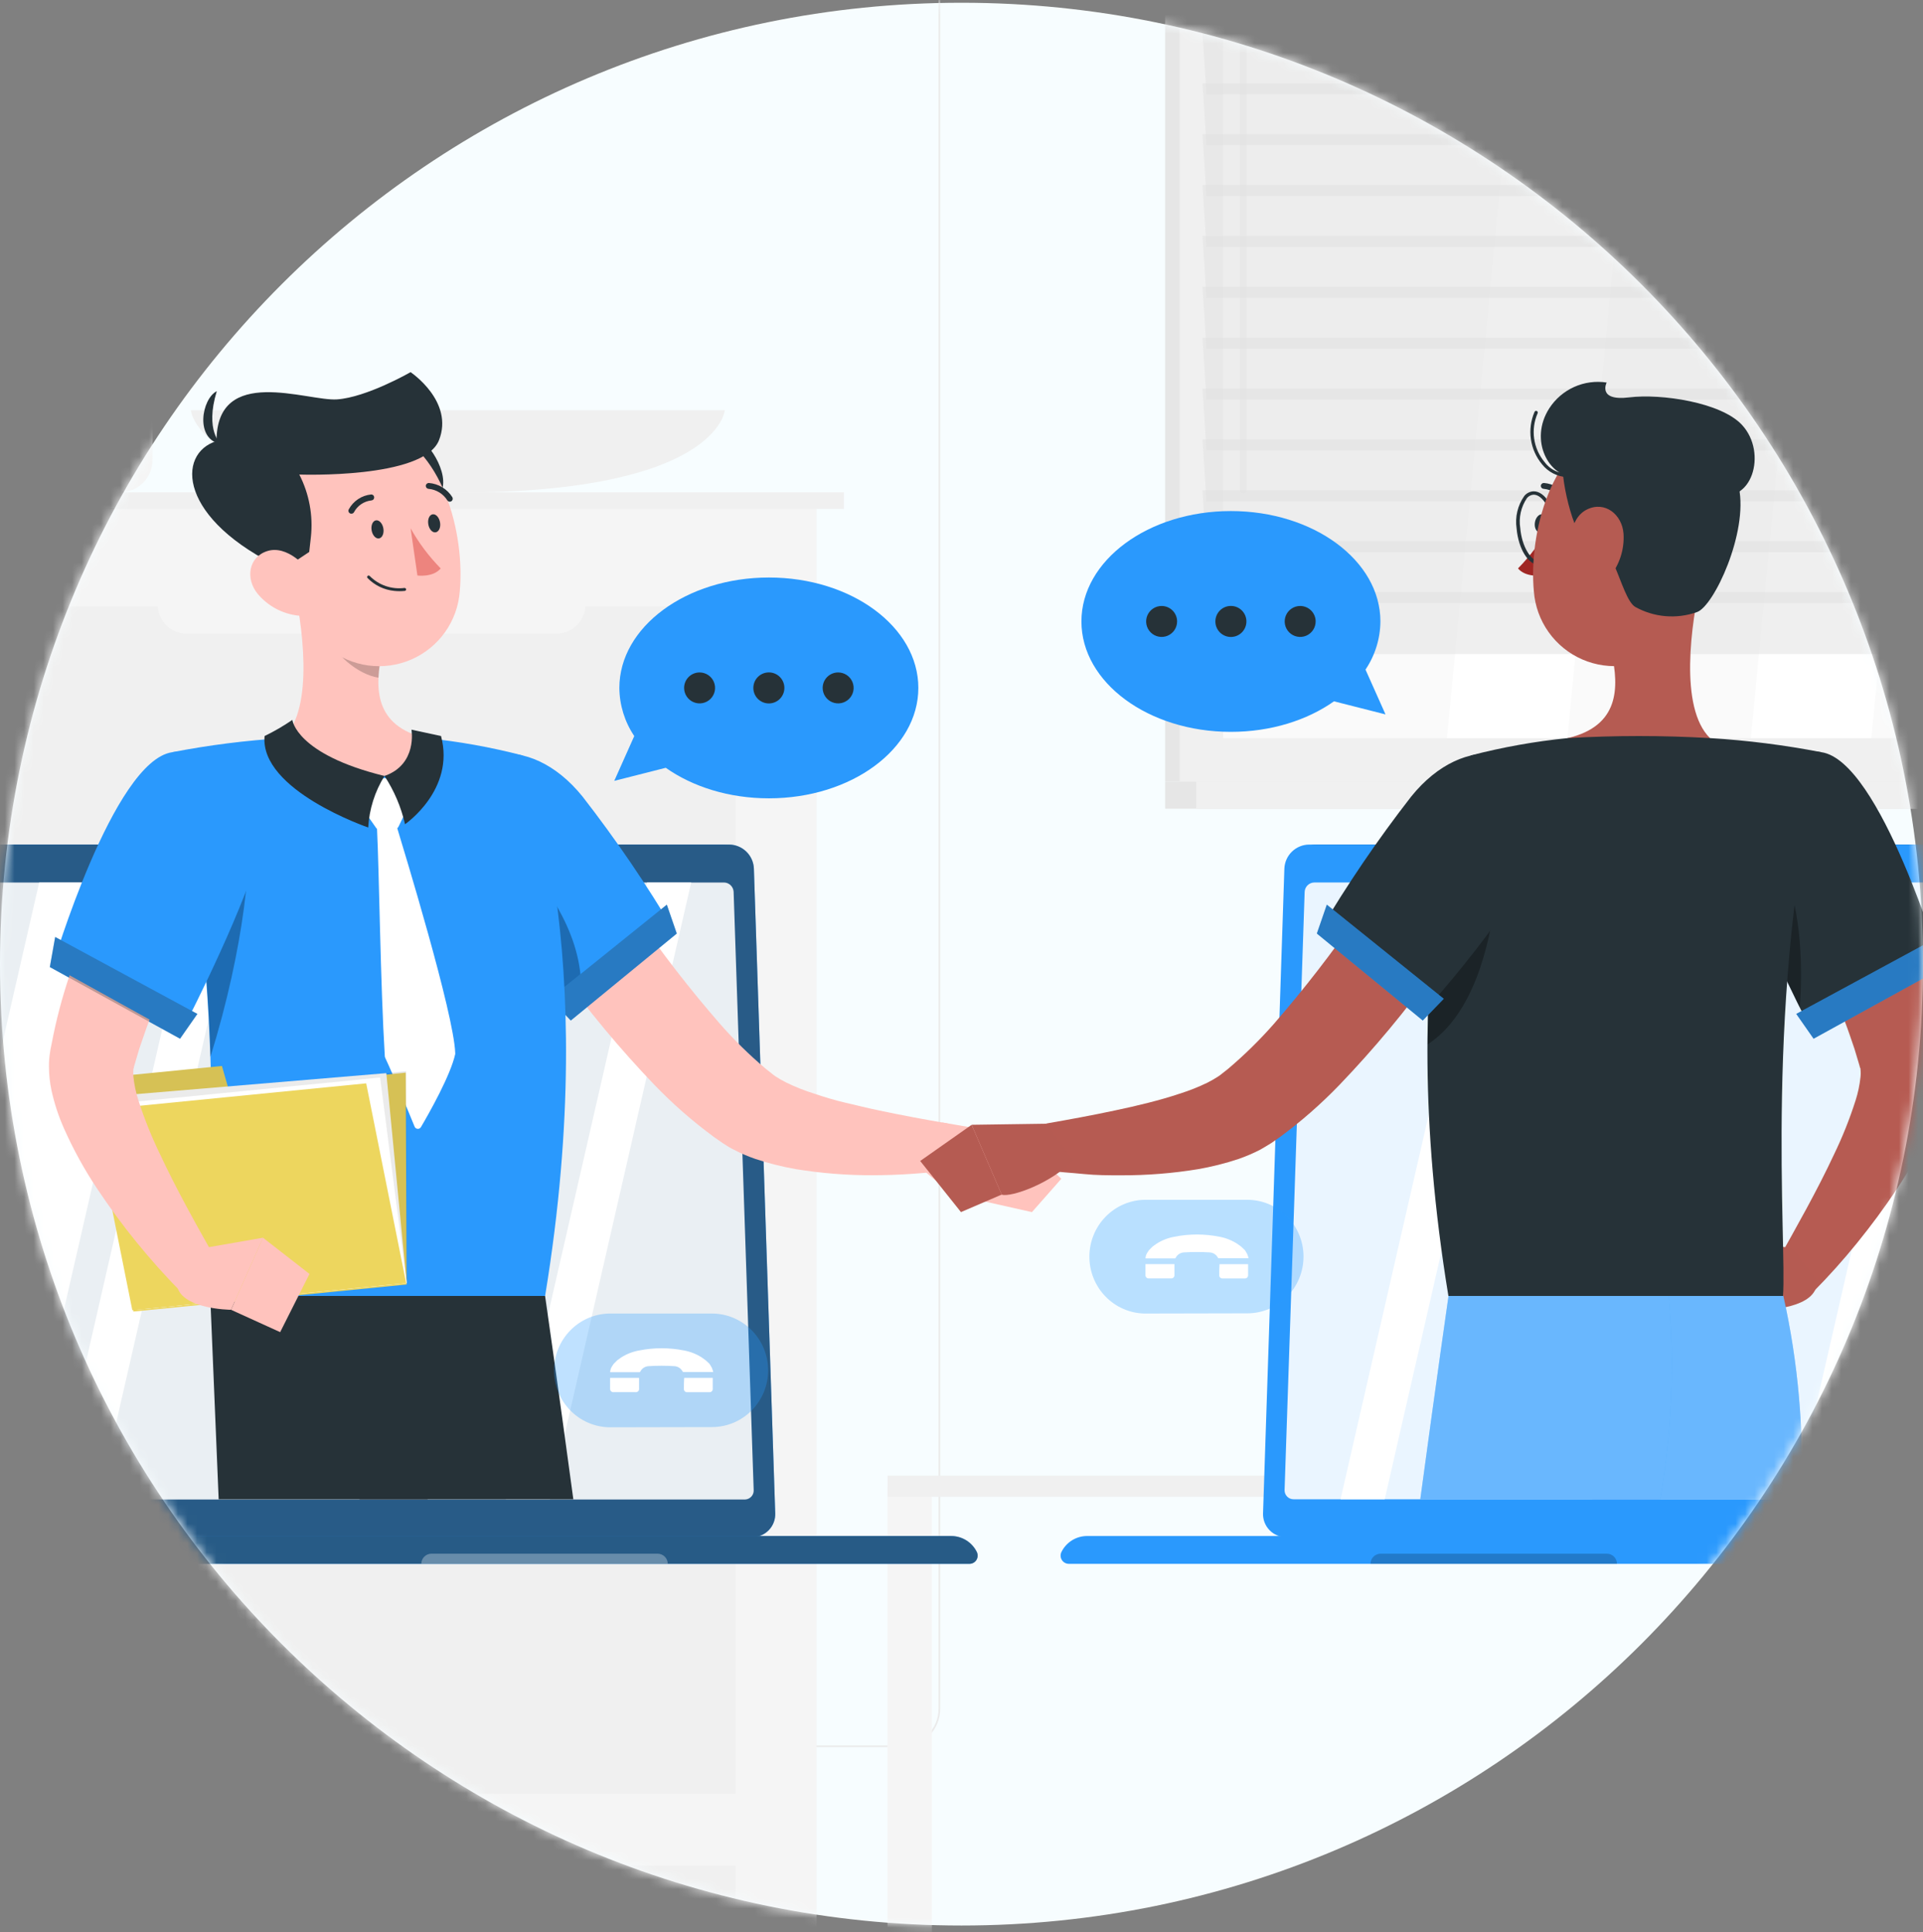 <svg width="200" height="201" viewBox="0 0 200 201" fill="none" xmlns="http://www.w3.org/2000/svg">
<rect x="0" y="0" width="200" height="201" fill="#808080" stroke="none"/>
<path d="M100 200.286C155.228 200.286 200 155.514 200 100.286C200 45.057 155.228 0.286 100 0.286C44.772 0.286 0 45.057 0 100.286C0 155.514 44.772 200.286 100 200.286Z" fill="#F7FDFF"/>
<mask id="mask0_684_2190" style="mask-type:alpha" maskUnits="userSpaceOnUse" x="0" y="0" width="200" height="201">
<path d="M100 200.286C155.228 200.286 200 155.514 200 100.286C200 45.057 155.228 0.286 100 0.286C44.772 0.286 0 45.057 0 100.286C0 155.514 44.772 200.286 100 200.286Z" fill="#F7FDFF"/>
</mask>
<g mask="url(#mask0_684_2190)">
<path d="M93.812 181.73H-40.576C-41.629 181.728 -42.638 181.309 -43.382 180.564C-44.125 179.819 -44.543 178.809 -44.543 177.756V-11.156C-44.534 -12.203 -44.112 -13.204 -43.369 -13.941C-42.627 -14.679 -41.623 -15.093 -40.576 -15.095H93.812C94.866 -15.095 95.877 -14.677 96.622 -13.931C97.368 -13.186 97.786 -12.175 97.786 -11.121V177.756C97.786 178.81 97.368 179.821 96.622 180.566C95.877 181.311 94.866 181.73 93.812 181.73ZM-40.576 -14.956C-41.583 -14.954 -42.547 -14.553 -43.259 -13.841C-43.97 -13.128 -44.369 -12.163 -44.369 -11.156V177.756C-44.369 178.763 -43.97 179.728 -43.259 180.441C-42.547 181.153 -41.583 181.554 -40.576 181.556H93.812C94.82 181.554 95.785 181.153 96.497 180.441C97.21 179.729 97.611 178.763 97.612 177.756V-11.156C97.611 -12.163 97.21 -13.129 96.497 -13.841C95.785 -14.553 94.82 -14.954 93.812 -14.956H-40.576Z" fill="#EBEBEB"/>
<path d="M96.923 154.594H92.302V212.771H96.923V154.594Z" fill="#F5F5F5"/>
<path d="M92.309 155.693L224.247 155.693V153.487L92.309 153.487V155.693Z" fill="#F0F0F0"/>
<path d="M158.288 111.115H145.809V153.487H158.288V111.115Z" fill="#EBEBEB"/>
<path d="M192.127 153.487H150.702L144.445 103.897H185.87L192.127 153.487Z" fill="#E0E0E0"/>
<path d="M194.563 153.487H151.774L145.517 103.897H188.306L194.563 153.487Z" fill="#F0F0F0"/>
<path d="M170.559 153.487H162.256L164.594 103.897H172.897L170.559 153.487Z" fill="#FAFAFA"/>
<path d="M180.073 153.487H171.902L174.24 103.897H182.411L180.073 153.487Z" fill="#FAFAFA"/>
<path d="M228.799 -2.909H121.178V81.299H228.799V-2.909Z" fill="#E6E6E6"/>
<path d="M232.028 -2.909H122.689V81.299H232.028V-2.909Z" fill="#F0F0F0"/>
<path d="M228.799 81.299H121.178V84.118H228.799V81.299Z" fill="#E6E6E6"/>
<path d="M233.747 81.299H124.408V84.118H233.747V81.299Z" fill="#F0F0F0"/>
<path d="M227.511 76.775V1.608L127.213 1.608V76.775H227.511Z" fill="#FAFAFA"/>
<path d="M182.098 76.775L189.337 1.615H201.864L194.626 76.775H182.098Z" fill="white"/>
<path d="M150.486 76.775L157.725 1.615H170.252L163.014 76.775H150.486Z" fill="white"/>
<path d="M129.308 51.302C129.216 51.3 129.13 51.263 129.066 51.197C129.002 51.132 128.966 51.045 128.966 50.954V4.552C128.966 4.46 129.003 4.372 129.068 4.306C129.134 4.241 129.222 4.204 129.314 4.204C129.407 4.204 129.495 4.241 129.561 4.306C129.626 4.372 129.662 4.46 129.662 4.552V50.954C129.662 51 129.653 51.046 129.635 51.089C129.617 51.131 129.591 51.17 129.558 51.202C129.525 51.235 129.486 51.26 129.443 51.277C129.4 51.294 129.354 51.303 129.308 51.302Z" fill="#F0F0F0"/>
<path d="M197.312 76.775L204.551 1.615H209.437L202.198 76.775H197.312Z" fill="white"/>
<path opacity="0.5" d="M233.1 9.808H125.48L125.062 3.37H232.683L233.1 9.808Z" fill="#E0E0E0"/>
<path opacity="0.5" d="M233.1 20.393H125.48L125.062 13.955H232.683L233.1 20.393Z" fill="#E0E0E0"/>
<path opacity="0.5" d="M233.1 30.979H125.48L125.062 24.541H232.683L233.1 30.979Z" fill="#E0E0E0"/>
<path opacity="0.5" d="M233.1 41.565H125.48L125.062 35.127H232.683L233.1 41.565Z" fill="#E0E0E0"/>
<path opacity="0.5" d="M233.1 52.144H125.48L125.062 45.706H232.683L233.1 52.144Z" fill="#E0E0E0"/>
<path opacity="0.5" d="M233.1 62.73H125.48L125.062 56.292H232.683L233.1 62.73Z" fill="#E0E0E0"/>
<path opacity="0.5" d="M233.1 15.103H125.48L125.062 8.666H232.683L233.1 15.103Z" fill="#E0E0E0"/>
<path opacity="0.5" d="M233.1 25.683H125.48L125.062 19.245H232.683L233.1 25.683Z" fill="#E0E0E0"/>
<path opacity="0.5" d="M233.1 36.269H125.48L125.062 29.831H232.683L233.1 36.269Z" fill="#E0E0E0"/>
<path opacity="0.5" d="M233.1 46.854H125.48L125.062 40.416H232.683L233.1 46.854Z" fill="#E0E0E0"/>
<path opacity="0.5" d="M233.1 57.44H125.48L125.062 51.002H232.683L233.1 57.44Z" fill="#E0E0E0"/>
<path opacity="0.5" d="M233.1 68.026H125.48L125.062 61.581H232.683L233.1 68.026Z" fill="#E0E0E0"/>
<path d="M-2.095 38.886H12.514C14.367 38.886 15.868 37.384 15.868 35.531L15.868 29.921C15.868 28.068 14.367 26.567 12.514 26.567H-2.095C-3.948 26.567 -5.45 28.068 -5.45 29.921V35.531C-5.45 37.384 -3.948 38.886 -2.095 38.886Z" fill="#F5F5F5"/>
<path d="M-2.095 26.56L12.514 26.56C14.367 26.56 15.868 25.058 15.868 23.205L15.868 17.595C15.868 15.742 14.367 14.241 12.514 14.241L-2.095 14.241C-3.948 14.241 -5.45 15.742 -5.45 17.595V23.205C-5.45 25.058 -3.948 26.56 -2.095 26.56Z" fill="#F5F5F5"/>
<path d="M-2.095 51.197H12.514C14.367 51.197 15.868 49.696 15.868 47.843L15.868 42.233C15.868 40.38 14.367 38.879 12.514 38.879H-2.095C-3.948 38.879 -5.45 40.38 -5.45 42.233V47.843C-5.45 49.696 -3.948 51.197 -2.095 51.197Z" fill="#F5F5F5"/>
<path d="M75.382 42.672C75.382 42.672 74.686 51.232 47.62 51.232C20.553 51.232 19.85 42.672 19.85 42.672H75.382Z" fill="#F0F0F0"/>
<path d="M-7.635 204.816H84.924L84.924 52.931H-7.635L-7.635 204.816Z" fill="#F5F5F5"/>
<path d="M0.794 142.748H76.489V106.904H0.794V142.748Z" fill="#F0F0F0"/>
<path d="M0.794 186.588H76.489V150.745H0.794V186.588Z" fill="#F0F0F0"/>
<path d="M0.794 199.512H76.489V194.049H0.794V199.512Z" fill="#F0F0F0"/>
<path d="M57.878 109.744H19.404C18.607 109.742 17.844 109.425 17.28 108.862C16.717 108.298 16.399 107.534 16.398 106.737C16.401 105.942 16.719 105.18 17.283 104.618C17.846 104.056 18.608 103.74 19.404 103.738H57.878C58.674 103.74 59.437 104.056 60 104.618C60.563 105.18 60.881 105.942 60.885 106.737C60.883 107.534 60.566 108.298 60.002 108.862C59.439 109.425 58.675 109.742 57.878 109.744Z" fill="#F5F5F5"/>
<path d="M0.794 98.914L76.489 98.914V63.071L0.794 63.071V98.914Z" fill="#F0F0F0"/>
<path d="M57.878 65.911H19.404C18.607 65.909 17.844 65.592 17.28 65.028C16.717 64.465 16.399 63.701 16.398 62.904C16.399 62.107 16.717 61.344 17.28 60.78C17.844 60.217 18.607 59.899 19.404 59.898H57.878C58.675 59.899 59.439 60.217 60.002 60.78C60.566 61.344 60.883 62.107 60.885 62.904C60.883 63.701 60.566 64.465 60.002 65.028C59.439 65.592 58.675 65.909 57.878 65.911Z" fill="#F5F5F5"/>
<path d="M57.878 153.584H19.404C18.607 153.582 17.844 153.265 17.28 152.701C16.717 152.138 16.399 151.374 16.398 150.577C16.399 149.781 16.717 149.017 17.28 148.453C17.844 147.89 18.607 147.573 19.404 147.571H57.878C58.675 147.573 59.439 147.89 60.002 148.453C60.566 149.017 60.883 149.781 60.885 150.577C60.883 151.374 60.566 152.138 60.002 152.701C59.439 153.265 58.675 153.582 57.878 153.584Z" fill="#F5F5F5"/>
<path d="M87.778 51.204H-7.642V52.937H87.778V51.204Z" fill="#F0F0F0"/>
<path d="M-16.365 159.89H77.461C77.783 159.891 78.102 159.828 78.399 159.702C78.696 159.577 78.964 159.394 79.188 159.162C79.413 158.931 79.588 158.657 79.704 158.356C79.819 158.055 79.873 157.735 79.862 157.413L77.642 90.333C77.612 89.67 77.329 89.043 76.851 88.581C76.374 88.119 75.738 87.857 75.073 87.849H-18.746C-19.069 87.847 -19.389 87.91 -19.687 88.035C-19.984 88.16 -20.254 88.345 -20.478 88.577C-20.703 88.809 -20.878 89.085 -20.993 89.387C-21.108 89.689 -21.16 90.011 -21.147 90.333L-18.934 157.413C-18.907 158.077 -18.625 158.705 -18.146 159.167C-17.668 159.628 -17.03 159.887 -16.365 159.89Z" fill="#2A99FD"/>
<path d="M-15.6 159.89H78.226C78.548 159.891 78.867 159.828 79.164 159.702C79.461 159.577 79.73 159.394 79.954 159.162C80.178 158.931 80.353 158.657 80.469 158.356C80.585 158.055 80.639 157.735 80.627 157.413L78.407 90.333C78.377 89.67 78.094 89.043 77.617 88.581C77.139 88.119 76.503 87.857 75.839 87.849H-17.98C-18.303 87.847 -18.622 87.912 -18.92 88.037C-19.217 88.163 -19.486 88.347 -19.71 88.579C-19.935 88.811 -20.11 89.086 -20.225 89.388C-20.34 89.689 -20.393 90.011 -20.381 90.333L-18.161 157.413C-18.134 158.076 -17.853 158.703 -17.376 159.164C-16.899 159.625 -16.263 159.885 -15.6 159.89Z" fill="#2A99FD"/>
<g opacity="0.6">
<path d="M-15.6 159.89H78.226C78.548 159.891 78.867 159.828 79.164 159.702C79.461 159.577 79.73 159.394 79.954 159.162C80.178 158.931 80.353 158.657 80.469 158.356C80.585 158.055 80.639 157.735 80.627 157.413L78.407 90.333C78.377 89.67 78.094 89.043 77.617 88.581C77.139 88.119 76.503 87.857 75.839 87.849H-17.98C-18.303 87.847 -18.622 87.912 -18.92 88.037C-19.217 88.163 -19.486 88.347 -19.71 88.579C-19.935 88.811 -20.11 89.086 -20.225 89.388C-20.34 89.689 -20.393 90.011 -20.381 90.333L-18.161 157.413C-18.134 158.076 -17.853 158.703 -17.376 159.164C-16.899 159.625 -16.263 159.885 -15.6 159.89Z" fill="#263238"/>
</g>
<path d="M-14.389 159.772H98.925C99.482 159.772 100.028 159.928 100.501 160.223C100.974 160.519 101.354 160.941 101.598 161.442C101.66 161.573 101.688 161.718 101.68 161.863C101.671 162.008 101.625 162.148 101.547 162.271C101.469 162.393 101.362 162.494 101.234 162.563C101.106 162.632 100.963 162.668 100.818 162.667H-16.282C-16.428 162.669 -16.572 162.635 -16.7 162.566C-16.829 162.497 -16.937 162.396 -17.016 162.274C-17.095 162.151 -17.141 162.01 -17.15 161.865C-17.159 161.719 -17.131 161.574 -17.068 161.442C-16.823 160.941 -16.442 160.518 -15.968 160.223C-15.494 159.927 -14.947 159.771 -14.389 159.772Z" fill="#2A99FD"/>
<path opacity="0.6" d="M98.925 159.772H8.502C7.944 159.771 7.397 159.927 6.923 160.223C6.449 160.518 6.068 160.941 5.823 161.442C5.76 161.574 5.732 161.719 5.741 161.865C5.75 162.01 5.796 162.151 5.875 162.274C5.954 162.396 6.062 162.497 6.191 162.566C6.319 162.635 6.463 162.669 6.609 162.667H100.818C100.963 162.668 101.106 162.632 101.234 162.563C101.361 162.494 101.469 162.393 101.547 162.271C101.625 162.148 101.671 162.008 101.68 161.863C101.688 161.718 101.66 161.573 101.598 161.442C101.353 160.941 100.973 160.519 100.501 160.223C100.028 159.928 99.482 159.772 98.925 159.772Z" fill="#263238"/>
<path opacity="0.3" d="M44.874 161.609H68.399C68.678 161.611 68.946 161.723 69.142 161.921C69.339 162.12 69.45 162.388 69.45 162.667H43.817C43.817 162.386 43.928 162.117 44.127 161.919C44.325 161.721 44.594 161.609 44.874 161.609Z" fill="white"/>
<path opacity="0.9" d="M78.386 154.983L76.299 92.762C76.286 92.504 76.175 92.26 75.989 92.08C75.803 91.9 75.555 91.798 75.296 91.795H-17.207C-17.335 91.793 -17.462 91.819 -17.579 91.869C-17.696 91.918 -17.802 91.992 -17.89 92.085C-17.977 92.178 -18.045 92.288 -18.088 92.408C-18.131 92.528 -18.149 92.656 -18.14 92.783L-16.052 155.004C-16.043 155.263 -15.935 155.508 -15.749 155.688C-15.564 155.868 -15.316 155.97 -15.057 155.972H77.51C77.632 155.965 77.752 155.933 77.862 155.88C77.973 155.826 78.072 155.751 78.153 155.66C78.235 155.568 78.297 155.461 78.337 155.345C78.377 155.229 78.394 155.106 78.386 154.983Z" fill="white"/>
<path d="M2.127 155.951H-10.63L4.076 91.795H16.833L2.127 155.951Z" fill="white"/>
<path d="M10.256 155.951H5.663L20.369 91.795H24.962L10.256 155.951Z" fill="white"/>
<path d="M57.187 155.951H52.593L67.299 91.795H71.886L57.187 155.951Z" fill="white"/>
<path opacity="0.4" d="M28.268 89.929C28.285 90.118 28.372 90.293 28.511 90.422C28.649 90.55 28.831 90.623 29.02 90.625C29.205 90.625 29.382 90.552 29.512 90.421C29.643 90.291 29.716 90.114 29.716 89.929C29.702 89.74 29.617 89.563 29.477 89.433C29.338 89.304 29.154 89.233 28.964 89.233C28.78 89.233 28.603 89.307 28.472 89.437C28.342 89.568 28.268 89.745 28.268 89.929Z" fill="white"/>
<path d="M58.14 83.081C59.372 85.058 60.701 87.153 62.031 89.171C63.36 91.189 64.724 93.208 66.116 95.184C68.817 99.112 71.738 102.883 74.865 106.48C76.334 108.159 77.927 109.725 79.632 111.164L80.231 111.637C80.361 111.75 80.499 111.854 80.641 111.951C81.002 112.188 81.376 112.404 81.762 112.598C82.701 113.055 83.674 113.441 84.671 113.753C85.722 114.108 86.829 114.449 87.956 114.707C89.084 114.964 90.246 115.264 91.436 115.507C93.768 116.001 96.204 116.454 98.549 116.857V121.729C97.213 121.924 95.96 122.022 94.659 122.112C93.357 122.203 92.069 122.237 90.761 122.244C88.089 122.253 85.422 122.042 82.785 121.611C81.357 121.363 79.95 121.009 78.574 120.553C77.805 120.289 77.055 119.968 76.333 119.593C75.95 119.412 75.547 119.154 75.157 118.897L74.259 118.27C72.044 116.642 69.972 114.829 68.065 112.848C64.474 109.101 61.15 105.105 58.119 100.891C56.611 98.827 55.159 96.739 53.762 94.627C52.37 92.484 50.978 90.382 49.684 88.099L58.14 83.081Z" fill="#FFC3BD"/>
<path d="M46.427 84.431C45.731 90.542 60.298 105.144 60.298 105.144L70.153 96.917C67.265 92.03 64.068 87.332 60.583 82.851C54.98 75.912 47.185 77.52 46.427 84.431Z" fill="#2A99FD"/>
<path opacity="0.3" d="M54.389 88.767C50.498 84.591 48.64 83.512 46.399 85.176C46.698 91.628 60.319 105.13 60.319 105.13C61.209 98.205 57.681 93.75 54.389 88.767Z" fill="black"/>
<path d="M69.353 94.098L70.389 97.105L59.365 106.153L57.187 103.891L69.353 94.098Z" fill="#2A99FD"/>
<path opacity="0.3" d="M69.353 94.098L70.389 97.105L59.365 106.153L57.187 103.891L69.353 94.098Z" fill="#263238"/>
<path d="M98.027 116.76L105.683 118.075L101.472 124.798C100.47 124.958 96.475 122.794 94.707 120.107L98.027 116.76Z" fill="#FFC3BD"/>
<path d="M110.381 122.613L107.326 126.079L101.465 124.763L105.669 118.075L110.381 122.613Z" fill="#FFC3BD"/>
<path d="M54.354 78.578C54.354 78.578 62.706 98.219 56.693 134.8H21.893C21.469 129.461 23.918 103.411 17.898 78.244C21.729 77.501 25.605 77.01 29.5 76.775C34.426 76.49 39.364 76.49 44.29 76.775C47.686 77.116 51.051 77.718 54.354 78.578Z" fill="#2A99FD"/>
<path opacity="0.3" d="M25.672 84.431C26.368 88.607 25.436 98.476 21.886 109.932C21.614 100.106 20.471 90.324 18.469 80.701V80.652C20.738 80.464 24.983 80.575 25.672 84.431Z" fill="black"/>
<path d="M30.384 60.121C31.484 64.881 32.716 73.602 29.5 76.776C29.5 76.776 30.892 80.715 39.731 80.715C49.475 80.715 44.29 76.776 44.29 76.776C38.938 75.509 38.938 71.57 39.731 67.874L30.384 60.121Z" fill="#FFC3BD"/>
<path d="M40.33 81.083L42.418 83.29C42.481 83.355 42.523 83.438 42.538 83.527C42.553 83.617 42.54 83.709 42.501 83.791L41.457 85.969C41.424 86.043 41.37 86.107 41.303 86.152C41.235 86.198 41.156 86.224 41.075 86.227L39.495 86.303C39.419 86.306 39.345 86.29 39.278 86.256C39.211 86.222 39.154 86.171 39.112 86.108L37.65 84.02C37.592 83.942 37.56 83.847 37.56 83.749C37.56 83.651 37.592 83.556 37.65 83.478L39.655 81.104C39.694 81.053 39.745 81.012 39.802 80.983C39.86 80.953 39.923 80.937 39.987 80.935C40.052 80.933 40.116 80.945 40.175 80.971C40.234 80.997 40.287 81.035 40.33 81.083Z" fill="white"/>
<path d="M39.989 80.715C38.984 82.331 38.403 84.174 38.297 86.074C38.297 86.074 27.002 82.211 27.517 76.56C28.52 76.073 29.485 75.513 30.405 74.882C30.405 74.882 30.774 78.453 39.989 80.715Z" fill="#263238"/>
<path d="M39.989 80.715C40.994 82.247 41.717 83.946 42.125 85.733C42.125 85.733 47.359 82.148 45.87 76.56L42.794 75.898C42.794 75.898 43.441 79.504 39.989 80.715Z" fill="#263238"/>
<path d="M41.269 85.99C41.965 88.301 47.213 105.436 47.345 109.535C47.349 109.57 47.349 109.605 47.345 109.64C46.858 111.846 44.673 115.716 43.782 117.233C43.748 117.293 43.697 117.342 43.637 117.375C43.576 117.408 43.507 117.423 43.438 117.418C43.369 117.414 43.303 117.39 43.247 117.35C43.191 117.31 43.147 117.255 43.121 117.191C42.508 115.695 41.033 112.111 40.058 110.016C40.04 109.976 40.029 109.934 40.023 109.89C39.564 102.409 39.439 90.772 39.209 86.122C39.206 86.072 39.214 86.022 39.231 85.975C39.248 85.928 39.275 85.885 39.31 85.848C39.344 85.811 39.386 85.782 39.432 85.763C39.478 85.743 39.528 85.733 39.578 85.733H40.921C40.999 85.733 41.075 85.759 41.137 85.805C41.2 85.851 41.246 85.916 41.269 85.99Z" fill="white"/>
<path opacity="0.2" d="M34.198 63.28L39.731 67.867C39.531 68.729 39.407 69.607 39.362 70.49C37.323 70.198 34.49 67.978 34.177 65.855C34.024 65.003 34.031 64.13 34.198 63.28Z" fill="black"/>
<path d="M44.012 45.971C45.327 46.952 47.575 51.1 44.708 52.186C41.84 53.272 40.789 43.563 44.012 45.971Z" fill="#263238"/>
<path d="M28.672 54.413C29.987 60.754 30.44 64.519 34.149 67.435C35.345 68.398 36.781 69.015 38.302 69.22C39.823 69.426 41.371 69.211 42.779 68.599C44.187 67.988 45.4 67.003 46.289 65.751C47.177 64.5 47.706 63.029 47.819 61.498C48.361 55.617 46.106 46.242 39.467 44.391C38.04 43.954 36.524 43.9 35.07 44.233C33.616 44.567 32.275 45.276 31.181 46.292C30.088 47.307 29.281 48.591 28.84 50.017C28.4 51.442 28.342 52.958 28.672 54.413Z" fill="#FFC3BD"/>
<path d="M29.5 59.188L32.159 57.413L32.333 55.868C32.577 53.627 32.158 51.365 31.129 49.36C31.129 49.36 44.053 49.84 45.654 45.797C47.255 41.753 42.703 38.712 42.703 38.712C42.703 38.712 38.13 41.336 35.047 41.544C31.964 41.753 22.52 37.897 22.52 45.88C18.343 47.168 18.483 54.037 29.479 59.188" fill="#263238"/>
<path d="M22.986 46.194C22.986 46.194 21.274 44.836 22.547 40.688C20.981 41.468 20.23 45.706 22.986 46.194Z" fill="#263238"/>
<path d="M26.8 61.769C27.853 63.028 29.346 63.837 30.976 64.031C33.133 64.261 33.76 62.27 32.827 60.44C31.964 58.797 29.806 56.696 27.816 57.315C25.825 57.934 25.512 60.203 26.8 61.769Z" fill="#FFC3BD"/>
<path d="M59.629 155.951H37.393C35.395 143.882 33.787 134.8 33.787 134.8H56.692C56.692 134.8 57.98 143.729 59.629 155.951Z" fill="#263238"/>
<path d="M22.742 155.951C22.241 143.882 21.865 134.8 21.865 134.8H44.318C44.318 134.8 44.429 143.994 44.478 155.951H22.742Z" fill="#263238"/>
<path d="M38.645 55.13C38.722 55.652 39.056 56.042 39.397 56.007C39.738 55.972 39.954 55.513 39.877 54.998C39.801 54.483 39.467 54.086 39.126 54.121C38.785 54.156 38.569 54.608 38.645 55.13Z" fill="#263238"/>
<path d="M44.541 54.504C44.617 55.026 44.951 55.415 45.292 55.373C45.633 55.332 45.849 54.886 45.772 54.371C45.696 53.856 45.362 53.459 45.021 53.494C44.68 53.529 44.464 53.961 44.541 54.504Z" fill="#263238"/>
<path d="M42.703 54.949C43.557 56.474 44.611 57.878 45.835 59.125C45.042 60.085 43.413 59.863 43.413 59.863L42.703 54.949Z" fill="#ED847E"/>
<path d="M41.019 61.464C41.377 61.502 41.739 61.502 42.098 61.464C42.118 61.462 42.137 61.456 42.155 61.447C42.173 61.437 42.189 61.425 42.202 61.409C42.215 61.393 42.225 61.376 42.231 61.356C42.237 61.337 42.239 61.316 42.237 61.296C42.231 61.255 42.21 61.218 42.178 61.192C42.145 61.166 42.104 61.153 42.063 61.157C41.407 61.241 40.741 61.172 40.116 60.958C39.491 60.743 38.923 60.387 38.458 59.918C38.444 59.903 38.428 59.89 38.41 59.881C38.392 59.871 38.372 59.866 38.352 59.864C38.331 59.863 38.311 59.865 38.291 59.871C38.272 59.878 38.254 59.888 38.238 59.901C38.223 59.914 38.21 59.93 38.201 59.949C38.191 59.967 38.186 59.987 38.184 60.007C38.183 60.027 38.185 60.048 38.191 60.067C38.198 60.087 38.208 60.105 38.221 60.12C38.964 60.887 39.956 61.363 41.019 61.464Z" fill="#263238"/>
<path d="M36.516 53.432C36.575 53.439 36.636 53.428 36.689 53.401C36.742 53.374 36.786 53.331 36.815 53.279C36.994 52.942 37.252 52.654 37.567 52.441C37.883 52.227 38.246 52.094 38.624 52.054C38.706 52.048 38.783 52.011 38.837 51.95C38.892 51.889 38.921 51.808 38.917 51.727C38.915 51.686 38.905 51.647 38.888 51.61C38.871 51.574 38.847 51.541 38.817 51.514C38.788 51.487 38.753 51.466 38.715 51.452C38.677 51.438 38.637 51.432 38.597 51.434C38.114 51.482 37.651 51.647 37.247 51.915C36.843 52.183 36.511 52.546 36.279 52.972C36.258 53.008 36.245 53.047 36.239 53.088C36.234 53.129 36.237 53.17 36.248 53.21C36.259 53.249 36.278 53.286 36.304 53.319C36.329 53.351 36.361 53.377 36.397 53.397C36.433 53.419 36.474 53.431 36.516 53.432Z" fill="#263238"/>
<path d="M46.747 52.186C46.821 52.192 46.894 52.172 46.956 52.13C47.021 52.084 47.067 52.014 47.082 51.935C47.098 51.856 47.082 51.774 47.039 51.706C46.775 51.288 46.416 50.937 45.992 50.682C45.568 50.427 45.09 50.275 44.596 50.237C44.515 50.237 44.438 50.268 44.38 50.324C44.321 50.38 44.286 50.456 44.283 50.537C44.283 50.618 44.315 50.697 44.372 50.756C44.429 50.814 44.507 50.848 44.589 50.85C44.982 50.887 45.361 51.014 45.697 51.222C46.032 51.429 46.316 51.712 46.524 52.047C46.55 52.084 46.583 52.116 46.621 52.14C46.659 52.164 46.702 52.179 46.747 52.186Z" fill="#263238"/>
<path d="M5.739 97.46L5.182 100.592L18.726 108.046L20.529 105.464L5.739 97.46Z" fill="#2A99FD"/>
<path d="M42.29 133.61L13.869 136.423L13.778 114.391L42.199 111.575L42.29 133.61Z" fill="#EDD65E"/>
<path d="M23.08 110.879L13.778 111.801L13.803 114.236L23.757 113.249L23.08 110.879Z" fill="#EDD65E"/>
<g opacity="0.1">
<path d="M42.316 133.455L13.895 136.268L13.803 114.236L42.225 111.419L42.316 133.455Z" fill="black"/>
<path d="M23.08 110.879L13.778 111.801L13.803 114.236L23.757 113.249L23.08 110.879Z" fill="black"/>
</g>
<path d="M42.293 133.457L14.882 136.171L10.962 114.076L40.18 111.624L42.293 133.457Z" fill="#EBEBEB"/>
<path d="M42.294 133.457L14.185 136.239L9.983 115.003L39.531 112.079L42.294 133.457Z" fill="white"/>
<path d="M42.242 133.463L13.761 136.282L9.602 115.505L38.086 112.686L42.242 133.463Z" fill="#EDD65E"/>
<path d="M24.545 88.022L23 90.695C22.48 91.623 21.972 92.551 21.476 93.479C20.473 95.335 19.513 97.205 18.594 99.089C17.689 100.975 16.826 102.868 16.054 104.775C15.685 105.721 15.309 106.675 14.989 107.628L14.495 109.055L14.084 110.447L13.98 110.802L13.924 110.983C13.924 111.046 13.924 110.983 13.924 111.025C13.924 111.067 13.924 111.101 13.875 111.178C13.847 111.451 13.847 111.726 13.875 111.999C13.963 112.827 14.135 113.643 14.39 114.435C15.001 116.341 15.745 118.202 16.617 120.003C18.378 123.782 20.522 127.596 22.631 131.32L18.782 134.326C17.14 132.677 15.664 131 14.216 129.232C12.769 127.464 11.432 125.627 10.117 123.664C8.777 121.659 7.613 119.542 6.637 117.337C6.081 116.08 5.652 114.769 5.356 113.426C5.183 112.614 5.095 111.786 5.092 110.955C5.086 110.456 5.124 109.958 5.203 109.466L5.259 109.104L5.308 108.881L5.398 108.429C5.849 106.07 6.461 103.744 7.229 101.469C7.966 99.228 8.829 97.07 9.748 94.941C10.667 92.811 11.676 90.765 12.755 88.718C13.298 87.709 13.848 86.707 14.425 85.705C15.003 84.703 15.573 83.756 16.262 82.691L24.545 88.022Z" fill="#FFC3BD"/>
<path d="M20.877 129.872L27.35 128.744L24.03 136.24C24.03 136.24 18.114 136.205 18.385 133.157L20.877 129.872Z" fill="#FFC3BD"/>
<path d="M32.187 132.51L29.138 138.565L24.03 136.24L27.35 128.744L32.187 132.51Z" fill="#FFC3BD"/>
<path d="M17.905 78.244C11.78 79.142 5.468 100.467 5.468 100.467L18.65 107.768C18.65 107.768 23.988 97.62 26.535 90.09C29.201 82.197 24.468 77.284 17.905 78.244Z" fill="#2A99FD"/>
<path opacity="0.3" d="M5.739 97.46L5.182 100.592L18.726 108.046L20.529 105.464L5.739 97.46Z" fill="#263238"/>
<path d="M228.354 159.889H134.528C134.205 159.891 133.886 159.827 133.589 159.702C133.293 159.576 133.024 159.393 132.8 159.161C132.576 158.93 132.4 158.656 132.285 158.355C132.169 158.055 132.115 157.734 132.126 157.412L134.347 90.332C134.377 89.669 134.659 89.042 135.137 88.58C135.614 88.118 136.25 87.856 136.915 87.848H230.734C231.057 87.846 231.377 87.909 231.675 88.034C231.973 88.159 232.242 88.344 232.466 88.576C232.691 88.808 232.866 89.084 232.981 89.386C233.096 89.688 233.148 90.01 233.135 90.332L230.922 157.412C230.895 158.076 230.613 158.704 230.135 159.166C229.656 159.627 229.018 159.886 228.354 159.889Z" fill="#2A99FD"/>
<path opacity="0.6" d="M228.354 159.889H134.528C134.205 159.891 133.886 159.827 133.589 159.702C133.293 159.576 133.024 159.393 132.8 159.161C132.576 158.93 132.4 158.656 132.285 158.355C132.169 158.055 132.115 157.734 132.126 157.412L134.347 90.332C134.377 89.669 134.659 89.042 135.137 88.58C135.614 88.118 136.25 87.856 136.915 87.848H230.734C231.057 87.846 231.377 87.909 231.675 88.034C231.973 88.159 232.242 88.344 232.466 88.576C232.691 88.808 232.866 89.084 232.981 89.386C233.096 89.688 233.148 90.01 233.135 90.332L230.922 157.412C230.895 158.076 230.613 158.704 230.135 159.166C229.656 159.627 229.018 159.886 228.354 159.889Z" fill="#263238"/>
<path d="M227.588 159.889H133.762C133.44 159.89 133.121 159.827 132.824 159.701C132.527 159.576 132.258 159.393 132.034 159.161C131.81 158.93 131.635 158.656 131.519 158.355C131.403 158.054 131.349 157.734 131.361 157.412L133.581 90.332C133.611 89.669 133.894 89.042 134.371 88.58C134.849 88.118 135.485 87.856 136.149 87.848H229.968C230.291 87.847 230.611 87.911 230.908 88.036C231.205 88.162 231.474 88.346 231.698 88.578C231.923 88.81 232.098 89.085 232.213 89.387C232.328 89.688 232.381 90.01 232.369 90.332L230.149 157.412C230.122 158.075 229.841 158.702 229.364 159.163C228.888 159.624 228.251 159.885 227.588 159.889Z" fill="#2A99FD"/>
<path d="M226.377 159.771H113.063C112.506 159.771 111.96 159.927 111.487 160.223C111.015 160.518 110.635 160.94 110.391 161.441C110.328 161.572 110.3 161.717 110.309 161.862C110.317 162.007 110.363 162.147 110.441 162.27C110.519 162.392 110.627 162.493 110.754 162.562C110.882 162.632 111.025 162.667 111.17 162.666H228.27C228.416 162.669 228.56 162.634 228.688 162.565C228.817 162.496 228.926 162.396 229.004 162.273C229.083 162.15 229.129 162.009 229.138 161.864C229.148 161.718 229.119 161.573 229.057 161.441C228.811 160.94 228.43 160.517 227.956 160.222C227.482 159.927 226.935 159.77 226.377 159.771Z" fill="#2A99FD"/>
<path opacity="0.2" d="M167.114 161.609H143.589C143.31 161.61 143.043 161.723 142.846 161.921C142.649 162.119 142.538 162.387 142.538 162.667H168.172C168.172 162.386 168.06 162.117 167.862 161.918C167.663 161.72 167.394 161.609 167.114 161.609Z" fill="black"/>
<path opacity="0.9" d="M133.602 154.983L135.69 92.761C135.702 92.503 135.813 92.259 135.999 92.079C136.185 91.899 136.433 91.797 136.692 91.794H229.258C229.384 91.793 229.509 91.817 229.625 91.866C229.74 91.915 229.845 91.987 229.933 92.077C230.02 92.168 230.088 92.275 230.132 92.393C230.177 92.51 230.197 92.636 230.191 92.761L228.103 154.983C228.094 155.241 227.985 155.486 227.8 155.667C227.614 155.847 227.366 155.948 227.108 155.95H134.541C134.415 155.951 134.29 155.927 134.174 155.878C134.058 155.829 133.952 155.758 133.865 155.667C133.777 155.577 133.708 155.47 133.663 155.352C133.618 155.234 133.597 155.109 133.602 154.983Z" fill="white"/>
<path d="M199.407 155.95H186.65L201.356 91.794H214.114L199.407 155.95Z" fill="white"/>
<path d="M144.014 155.95H139.42L154.127 91.794H158.713L144.014 155.95Z" fill="white"/>
<path opacity="0.4" d="M183.72 89.929C183.703 90.117 183.617 90.293 183.478 90.421C183.339 90.55 183.158 90.622 182.968 90.625C182.784 90.625 182.607 90.552 182.476 90.421C182.346 90.29 182.272 90.114 182.272 89.929C182.286 89.739 182.372 89.562 182.511 89.433C182.651 89.304 182.834 89.232 183.024 89.233C183.209 89.233 183.386 89.306 183.516 89.437C183.647 89.567 183.72 89.744 183.72 89.929Z" fill="black"/>
<path d="M176.955 60.12C175.862 64.88 174.623 73.601 177.846 76.775C177.846 76.775 176.454 80.714 167.615 80.714C157.871 80.714 163.056 76.775 163.056 76.775C168.408 75.508 168.408 71.569 167.608 67.873L176.955 60.12Z" fill="#B55B52"/>
<path d="M191.118 82.732C191.814 83.797 192.385 84.73 192.956 85.746C193.526 86.762 194.09 87.75 194.633 88.759C195.705 90.792 196.721 92.859 197.64 94.982C198.558 97.104 199.421 99.269 200.152 101.51C200.922 103.785 201.536 106.111 201.99 108.47L202.08 108.922L202.122 109.145L202.184 109.507C202.257 110 202.294 110.498 202.296 110.996C202.286 111.826 202.197 112.654 202.031 113.467C201.734 114.81 201.302 116.121 200.744 117.378C199.771 119.585 198.606 121.702 197.264 123.705C195.969 125.647 194.605 127.484 193.157 129.273C191.722 131.047 190.198 132.747 188.592 134.367L184.75 131.361C186.838 127.637 189.002 123.823 190.763 120.044C191.633 118.243 192.375 116.382 192.983 114.476C193.239 113.684 193.411 112.868 193.498 112.04C193.53 111.767 193.53 111.492 193.498 111.219C193.498 111.142 193.498 111.073 193.443 111.066V111.024L193.394 110.843L193.29 110.488L192.872 109.096L192.385 107.669C192.058 106.716 191.689 105.762 191.313 104.816C190.541 102.909 189.678 101.016 188.78 99.13C187.882 97.243 186.894 95.378 185.898 93.52C185.406 92.592 184.898 91.664 184.374 90.736L182.829 88.07L191.118 82.732Z" fill="#B65B52"/>
<path d="M189.441 78.243C195.566 79.141 201.871 100.466 201.871 100.466L188.696 107.767C188.696 107.767 183.351 97.654 180.811 90.089C178.138 82.196 182.899 77.282 189.441 78.243Z" fill="#263238"/>
<path opacity="0.3" d="M185.453 89.929L184.458 99.046C185.453 101.239 186.427 103.222 187.186 104.788C187.471 101.134 187.464 95.191 185.453 89.929Z" fill="black"/>
<path d="M201.6 97.459L202.164 100.591L188.62 108.045L186.817 105.463L201.6 97.459Z" fill="#2A99FD"/>
<path opacity="0.3" d="M201.6 97.459L202.164 100.591L188.62 108.045L186.817 105.463L201.6 97.459Z" fill="#263238"/>
<path d="M186.469 129.872L179.99 128.744L183.316 136.24C183.316 136.24 189.225 136.205 188.954 133.157L186.469 129.872Z" fill="#B55B52"/>
<path d="M175.159 132.509L178.201 138.565L183.316 136.24L179.989 128.744L175.159 132.509Z" fill="#B55B52"/>
<path d="M152.971 78.577C152.971 78.577 144.619 98.218 150.64 134.799H185.439C185.864 129.461 183.407 103.41 189.434 78.243C185.608 77.501 181.737 77.011 177.846 76.775C172.92 76.489 167.982 76.489 163.056 76.775C159.653 77.114 156.281 77.717 152.971 78.577Z" fill="#263238"/>
<path opacity="0.3" d="M149.248 95.378C148.742 99.78 148.484 104.206 148.475 108.637C153.208 105.554 154.892 98.482 155.56 93.36L149.248 95.378Z" fill="black"/>
<path d="M157.69 88.106C156.361 90.388 155.017 92.49 153.611 94.634C152.206 96.778 150.765 98.859 149.255 100.898C146.221 105.111 142.895 109.107 139.302 112.855C137.396 114.833 135.326 116.647 133.115 118.277L132.21 118.903C131.82 119.14 131.416 119.397 131.041 119.599C130.315 119.973 129.564 120.294 128.793 120.559C127.417 121.015 126.01 121.369 124.582 121.617C121.945 122.048 119.277 122.26 116.606 122.251C115.304 122.251 114.003 122.251 112.715 122.118C111.428 121.986 110.154 121.93 108.818 121.736V116.864C111.163 116.46 113.599 116.008 115.924 115.513C117.093 115.27 118.255 115.005 119.404 114.713C120.552 114.421 121.645 114.115 122.689 113.76C123.686 113.449 124.659 113.063 125.598 112.604C125.984 112.41 126.358 112.194 126.718 111.957C126.892 111.853 126.997 111.741 127.136 111.644L127.735 111.17C129.436 109.728 131.03 108.162 132.502 106.486C135.625 102.886 138.545 99.115 141.251 95.191C142.643 93.214 143.986 91.196 145.336 89.177C146.686 87.159 147.988 85.064 149.227 83.087L157.69 88.106Z" fill="#B65B52"/>
<path d="M160.912 84.43C161.608 90.541 147.981 105.366 147.981 105.366L137.2 96.93C140.084 92.043 143.279 87.344 146.763 82.864C152.359 75.912 160.14 77.519 160.912 84.43Z" fill="#263238"/>
<path d="M137.994 94.098L136.957 97.104L147.974 106.152L150.159 103.89L137.994 94.098Z" fill="#2A99FD"/>
<path opacity="0.3" d="M137.994 94.098L136.957 97.104L147.974 106.152L150.159 103.89L137.994 94.098Z" fill="#263238"/>
<path d="M108.818 116.885L101.057 116.996L104.182 124.262C105.143 124.575 109.43 123.051 111.588 120.671L108.818 116.885Z" fill="#B55B52"/>
<path d="M95.705 120.761L99.944 126.078L104.182 124.255L101.057 116.996L95.705 120.761Z" fill="#B55B52"/>
<path d="M160.871 54.503C160.794 55.025 160.46 55.415 160.119 55.373C159.778 55.331 159.562 54.886 159.632 54.371C159.701 53.856 160.049 53.459 160.39 53.494C160.731 53.529 160.947 53.96 160.871 54.503Z" fill="#263238"/>
<path d="M161.017 54.949C160.162 56.474 159.106 57.879 157.878 59.124C158.678 60.085 160.307 59.862 160.307 59.862L161.017 54.949Z" fill="#A02724"/>
<path d="M160.133 58.79C158.971 58.79 157.92 57.113 157.732 54.969C157.554 53.778 157.843 52.563 158.539 51.58C158.658 51.436 158.807 51.319 158.975 51.237C159.143 51.156 159.327 51.111 159.513 51.106C160.676 51.106 161.727 52.777 161.915 54.92C162.099 56.113 161.815 57.33 161.121 58.317C161.001 58.459 160.852 58.575 160.684 58.657C160.516 58.738 160.333 58.784 160.147 58.79H160.133ZM159.506 51.454C159.372 51.462 159.241 51.497 159.121 51.559C159.001 51.62 158.895 51.705 158.81 51.809C158.189 52.727 157.94 53.847 158.114 54.941C158.281 56.841 159.221 58.421 160.202 58.421C160.337 58.413 160.469 58.376 160.588 58.313C160.708 58.251 160.814 58.165 160.898 58.059C161.524 57.146 161.773 56.027 161.594 54.934C161.393 53.055 160.453 51.454 159.506 51.454Z" fill="#263238"/>
<path d="M162.715 52.185C162.787 52.191 162.858 52.171 162.917 52.13C162.951 52.108 162.98 52.079 163.003 52.046C163.026 52.013 163.042 51.976 163.05 51.936C163.059 51.897 163.059 51.856 163.052 51.816C163.045 51.777 163.029 51.739 163.007 51.705C162.743 51.287 162.384 50.936 161.96 50.681C161.536 50.426 161.058 50.274 160.564 50.237C160.484 50.236 160.406 50.268 160.348 50.323C160.289 50.379 160.255 50.455 160.251 50.536C160.251 50.618 160.283 50.696 160.34 50.755C160.398 50.813 160.476 50.847 160.557 50.849C160.95 50.886 161.329 51.013 161.665 51.221C162.001 51.429 162.284 51.711 162.492 52.046C162.518 52.084 162.551 52.115 162.589 52.139C162.627 52.163 162.67 52.179 162.715 52.185Z" fill="#263238"/>
<path d="M178.674 54.412C177.352 60.753 176.906 64.518 173.19 67.434C171.994 68.395 170.559 69.011 169.039 69.215C167.519 69.419 165.972 69.204 164.565 68.593C163.159 67.981 161.946 66.997 161.058 65.747C160.17 64.496 159.641 63.027 159.527 61.498C158.984 55.616 161.232 46.241 167.879 44.39C169.305 43.955 170.821 43.902 172.274 44.237C173.727 44.571 175.067 45.281 176.16 46.296C177.253 47.31 178.06 48.594 178.501 50.018C178.942 51.443 179.002 52.958 178.674 54.412Z" fill="#B55B52"/>
<path d="M187.318 155.95C187.644 148.849 187.024 141.736 185.474 134.799H163.021C164.765 141.713 165.628 148.82 165.589 155.95H187.318Z" fill="#2A99FD"/>
<path opacity="0.3" d="M187.318 155.95C187.644 148.849 187.024 141.736 185.474 134.799H163.021C164.765 141.713 165.628 148.82 165.589 155.95H187.318Z" fill="white"/>
<path d="M164.921 56.319C163.682 55.7 162.137 49.513 162.562 47.313C162.986 45.114 167.977 42.748 172.883 43.639C177.79 44.529 179.899 46.249 180.852 50.717C181.834 55.352 178.256 63.071 176.489 63.669C175.441 64.04 174.326 64.184 173.218 64.09C172.11 63.997 171.035 63.668 170.065 63.126C168.485 62.159 167.663 55.046 164.921 56.319Z" fill="#263238"/>
<path d="M163.62 49.534C161.225 49.673 158.943 45.859 161.142 42.455C161.774 41.485 162.672 40.718 163.728 40.245C164.785 39.772 165.955 39.614 167.1 39.79C167.1 39.79 166.097 41.745 169.438 41.335C172.779 40.924 179.001 41.857 181.172 44.195C183.859 47.077 182.237 52.742 178.194 51.35C174.15 49.958 163.62 49.534 163.62 49.534Z" fill="#263238"/>
<path d="M162.98 49.631C162.479 49.607 161.989 49.477 161.542 49.249C161.096 49.021 160.703 48.7 160.39 48.309C159.765 47.561 159.36 46.654 159.22 45.689C159.08 44.725 159.21 43.74 159.597 42.845C159.606 42.824 159.619 42.804 159.635 42.788C159.651 42.771 159.67 42.758 159.692 42.749C159.713 42.74 159.736 42.735 159.759 42.735C159.782 42.735 159.805 42.739 159.827 42.748C159.848 42.756 159.868 42.769 159.884 42.785C159.901 42.802 159.914 42.821 159.923 42.842C159.932 42.864 159.937 42.887 159.937 42.91C159.937 42.933 159.933 42.956 159.924 42.977C159.557 43.811 159.431 44.731 159.56 45.633C159.689 46.535 160.068 47.382 160.655 48.079C160.977 48.511 161.412 48.846 161.911 49.047C162.411 49.248 162.956 49.308 163.488 49.22C163.532 49.212 163.578 49.219 163.616 49.243C163.655 49.266 163.683 49.303 163.696 49.346C163.707 49.391 163.7 49.438 163.677 49.479C163.654 49.519 163.616 49.548 163.571 49.561C163.377 49.608 163.179 49.632 162.98 49.631Z" fill="#263238"/>
<path d="M168.854 55.519C168.955 57.163 168.425 58.784 167.371 60.05C165.979 61.7 164.121 60.704 163.557 58.721C163.049 56.932 163.167 53.925 165.04 53C166.912 52.074 168.708 53.508 168.854 55.519Z" fill="#B55B52"/>
<path d="M147.716 155.95H172.668C173.875 148.967 174.172 141.858 173.551 134.799H150.653C150.653 134.799 149.366 143.728 147.716 155.95Z" fill="#2A99FD"/>
<path opacity="0.3" d="M147.716 155.95H172.668C173.875 148.967 174.172 141.858 173.551 134.799H150.653C150.653 134.799 149.366 143.728 147.716 155.95Z" fill="white"/>
<path d="M142.018 69.649C143.015 68.168 143.554 66.427 143.568 64.641C143.568 58.298 136.6 53.158 128.014 53.158C119.429 53.158 112.473 58.298 112.473 64.641C112.473 70.985 119.429 76.125 128.014 76.125C132.18 76.125 135.952 74.918 138.741 72.949L144.099 74.31L142.018 69.649Z" fill="#2A99FD"/>
<path d="M122.423 64.641C122.423 64.96 122.329 65.271 122.152 65.536C121.975 65.801 121.724 66.007 121.429 66.129C121.135 66.251 120.811 66.283 120.499 66.22C120.187 66.158 119.9 66.005 119.675 65.78C119.45 65.555 119.296 65.268 119.234 64.955C119.172 64.643 119.204 64.319 119.326 64.025C119.448 63.731 119.654 63.48 119.919 63.303C120.184 63.126 120.495 63.031 120.813 63.031C121.24 63.031 121.65 63.201 121.952 63.503C122.254 63.805 122.423 64.214 122.423 64.641Z" fill="#263238"/>
<path d="M128.018 66.255C128.91 66.255 129.632 65.533 129.632 64.641C129.632 63.75 128.91 63.027 128.018 63.027C127.127 63.027 126.404 63.75 126.404 64.641C126.404 65.533 127.127 66.255 128.018 66.255Z" fill="#263238"/>
<path d="M136.833 64.641C136.833 64.96 136.739 65.271 136.562 65.536C136.385 65.801 136.134 66.007 135.84 66.129C135.545 66.251 135.222 66.283 134.909 66.22C134.597 66.158 134.31 66.005 134.085 65.78C133.86 65.555 133.706 65.268 133.644 64.955C133.582 64.643 133.614 64.319 133.736 64.025C133.858 63.731 134.064 63.48 134.329 63.303C134.594 63.126 134.905 63.031 135.223 63.031C135.65 63.031 136.06 63.201 136.362 63.503C136.664 63.805 136.833 64.214 136.833 64.641Z" fill="#263238"/>
<path d="M65.966 76.562C64.969 75.082 64.43 73.34 64.416 71.555C64.416 65.211 71.384 60.071 79.969 60.071C88.555 60.071 95.511 65.211 95.511 71.555C95.511 77.899 88.555 83.039 79.969 83.039C75.803 83.039 72.032 81.831 69.242 79.863L63.885 81.224L65.966 76.562Z" fill="#2A99FD"/>
<path d="M85.56 71.555C85.56 71.873 85.655 72.184 85.832 72.449C86.009 72.714 86.26 72.92 86.554 73.042C86.849 73.164 87.172 73.196 87.485 73.134C87.797 73.072 88.084 72.918 88.309 72.693C88.534 72.468 88.688 72.181 88.75 71.869C88.812 71.556 88.78 71.233 88.658 70.939C88.536 70.644 88.33 70.393 88.065 70.216C87.8 70.039 87.489 69.945 87.171 69.945C86.743 69.945 86.334 70.114 86.032 70.416C85.73 70.718 85.56 71.128 85.56 71.555Z" fill="#263238"/>
<path d="M79.965 73.169C79.074 73.169 78.351 72.446 78.351 71.555C78.351 70.663 79.074 69.941 79.965 69.941C80.857 69.941 81.579 70.663 81.579 71.555C81.579 72.446 80.857 73.169 79.965 73.169Z" fill="#263238"/>
<path d="M71.15 71.555C71.15 71.873 71.245 72.184 71.422 72.449C71.599 72.714 71.85 72.92 72.144 73.042C72.438 73.164 72.762 73.196 73.075 73.134C73.387 73.072 73.674 72.918 73.899 72.693C74.124 72.468 74.277 72.181 74.34 71.869C74.402 71.556 74.37 71.233 74.248 70.939C74.126 70.644 73.92 70.393 73.655 70.216C73.39 70.039 73.079 69.945 72.76 69.945C72.333 69.945 71.924 70.114 71.622 70.416C71.32 70.718 71.15 71.128 71.15 71.555Z" fill="#263238"/>
<path d="M79.892 142.526C79.893 143.303 79.742 144.072 79.448 144.79C79.154 145.507 78.723 146.159 78.18 146.709C77.636 147.258 76.991 147.694 76.281 147.991C75.571 148.288 74.81 148.44 74.041 148.44C73.937 148.44 73.839 148.44 73.742 148.44L63.33 148.462C61.803 148.423 60.351 147.783 59.285 146.678C58.218 145.573 57.621 144.09 57.621 142.546C57.621 141.002 58.218 139.519 59.285 138.414C60.351 137.308 61.803 136.668 63.33 136.63H73.645C73.778 136.63 73.908 136.63 74.041 136.63C75.59 136.631 77.075 137.252 78.171 138.357C79.268 139.462 79.887 140.961 79.892 142.526Z" fill="#2A99FD" fill-opacity="0.3"/>
<path d="M135.571 130.694C135.572 131.471 135.421 132.24 135.127 132.958C134.833 133.675 134.402 134.328 133.859 134.877C133.315 135.426 132.67 135.862 131.96 136.159C131.25 136.456 130.489 136.608 129.72 136.608C129.616 136.608 129.518 136.608 129.421 136.608L119.009 136.63C117.482 136.592 116.03 135.951 114.964 134.846C113.897 133.741 113.3 132.258 113.3 130.714C113.3 129.17 113.897 127.687 114.964 126.582C116.03 125.477 117.482 124.836 119.009 124.798H129.324C129.457 124.798 129.587 124.798 129.72 124.798C131.269 124.799 132.754 125.42 133.85 126.525C134.947 127.63 135.566 129.129 135.571 130.694Z" fill="#2A99FD" fill-opacity="0.3"/>
<path d="M63.457 142.719C63.468 142.498 63.54 142.285 63.665 142.103C63.716 142.019 63.774 141.939 63.829 141.859L64.193 141.494C64.328 141.396 64.467 141.29 64.605 141.199C65.177 140.835 65.814 140.587 66.482 140.47C68.019 140.164 69.601 140.164 71.139 140.47C71.796 140.591 72.424 140.838 72.986 141.199C73.135 141.297 73.274 141.407 73.416 141.509L73.781 141.851C73.872 141.984 73.956 142.121 74.032 142.263C74.091 142.408 74.141 142.556 74.181 142.708H74.076H71.135C71.109 142.716 71.082 142.716 71.056 142.708C71.03 142.699 71.008 142.683 70.993 142.66C70.911 142.499 70.787 142.362 70.635 142.264C70.482 142.166 70.307 142.111 70.126 142.103C69.24 142.046 68.351 142.046 67.466 142.103C67.284 142.11 67.109 142.165 66.956 142.263C66.803 142.361 66.68 142.498 66.598 142.66C66.573 142.7 66.555 142.73 66.496 142.73H63.461L63.457 142.719Z" fill="white"/>
<path d="M63.454 144.439V143.389C63.454 143.364 63.454 143.338 63.454 143.32H66.467C66.467 143.385 66.467 143.462 66.467 143.538C66.467 143.834 66.467 144.129 66.467 144.424C66.475 144.476 66.471 144.529 66.455 144.579C66.438 144.629 66.41 144.675 66.373 144.712C66.336 144.75 66.29 144.778 66.24 144.794C66.19 144.81 66.137 144.815 66.085 144.807H63.84C63.789 144.815 63.737 144.811 63.688 144.796C63.638 144.78 63.593 144.754 63.556 144.718C63.518 144.683 63.49 144.639 63.472 144.59C63.454 144.542 63.448 144.49 63.454 144.439Z" fill="white"/>
<path d="M71.128 144.453C71.128 144.089 71.128 143.699 71.157 143.323H74.127C74.127 143.342 74.127 143.367 74.127 143.389C74.127 143.753 74.127 144.092 74.127 144.446C74.132 144.495 74.127 144.545 74.111 144.592C74.095 144.639 74.068 144.681 74.033 144.716C73.998 144.752 73.955 144.778 73.908 144.794C73.862 144.811 73.811 144.816 73.762 144.81H71.488C71.44 144.816 71.391 144.811 71.345 144.795C71.299 144.779 71.257 144.753 71.222 144.719C71.187 144.684 71.161 144.643 71.144 144.597C71.128 144.551 71.122 144.502 71.128 144.453Z" fill="white"/>
<path d="M119.136 130.887C119.147 130.667 119.219 130.453 119.344 130.271C119.395 130.188 119.453 130.107 119.508 130.027L119.873 129.663C120.007 129.565 120.146 129.459 120.284 129.368C120.856 129.004 121.493 128.756 122.161 128.639C123.698 128.333 125.281 128.333 126.818 128.639C127.475 128.76 128.103 129.007 128.665 129.368C128.815 129.466 128.953 129.575 129.095 129.678L129.46 130.02C129.551 130.153 129.635 130.29 129.711 130.432C129.771 130.577 129.821 130.725 129.861 130.876H129.755H126.814C126.789 130.885 126.761 130.885 126.735 130.877C126.71 130.868 126.687 130.851 126.672 130.829C126.59 130.668 126.466 130.531 126.314 130.433C126.161 130.335 125.986 130.279 125.805 130.271C124.919 130.215 124.031 130.215 123.145 130.271C122.964 130.279 122.788 130.334 122.635 130.432C122.483 130.53 122.359 130.667 122.278 130.829C122.252 130.869 122.234 130.898 122.175 130.898H119.14L119.136 130.887Z" fill="white"/>
<path d="M119.133 132.607V131.557C119.133 131.532 119.133 131.506 119.133 131.488H122.146C122.146 131.554 122.146 131.63 122.146 131.707C122.146 132.002 122.146 132.297 122.146 132.592C122.154 132.644 122.15 132.697 122.133 132.748C122.117 132.798 122.089 132.843 122.052 132.881C122.015 132.918 121.969 132.946 121.919 132.962C121.869 132.979 121.816 132.983 121.763 132.975H119.519C119.468 132.983 119.416 132.979 119.366 132.964C119.317 132.949 119.272 132.922 119.234 132.886C119.197 132.851 119.168 132.807 119.151 132.759C119.133 132.71 119.127 132.658 119.133 132.607Z" fill="white"/>
<path d="M126.807 132.622C126.807 132.257 126.807 131.867 126.836 131.492H129.806C129.806 131.51 129.806 131.536 129.806 131.558C129.806 131.922 129.806 132.261 129.806 132.614C129.812 132.664 129.806 132.713 129.79 132.76C129.774 132.807 129.747 132.85 129.712 132.885C129.677 132.92 129.634 132.947 129.587 132.963C129.54 132.979 129.491 132.985 129.441 132.979H127.167C127.119 132.984 127.07 132.979 127.024 132.963C126.978 132.947 126.936 132.921 126.901 132.887C126.866 132.853 126.84 132.811 126.823 132.765C126.807 132.719 126.801 132.67 126.807 132.622Z" fill="white"/>
</g>
</svg>
